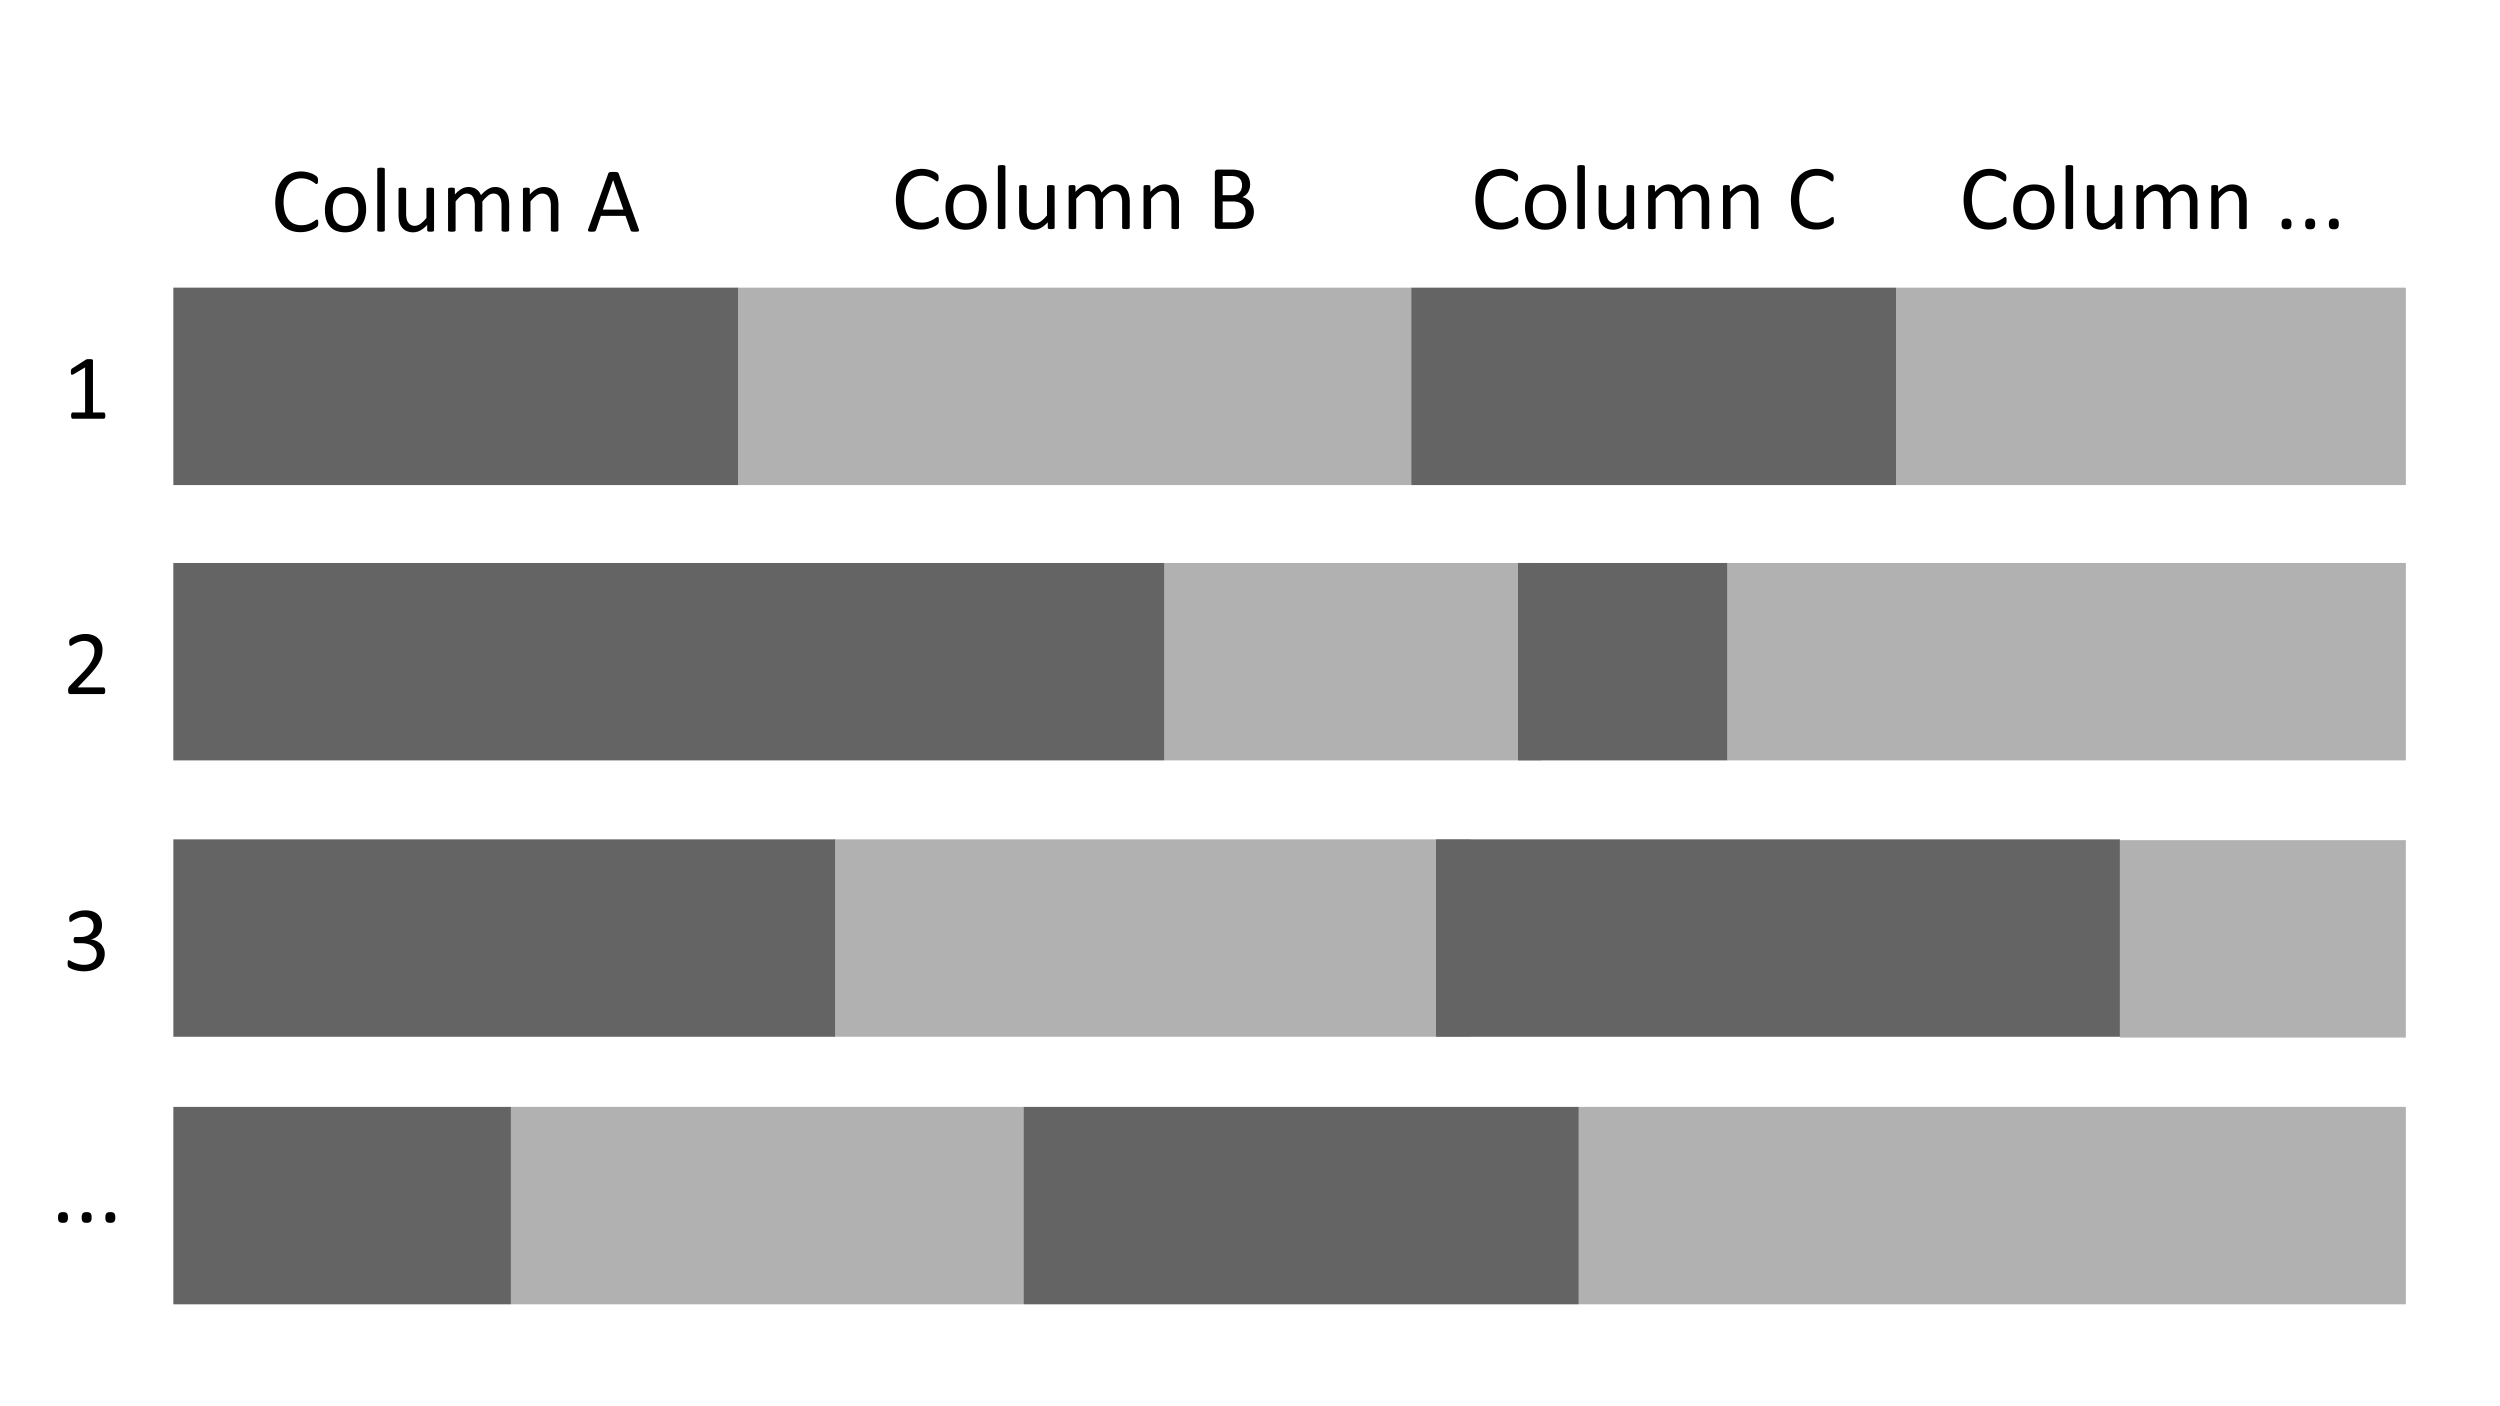 <svg id="Layer_1" data-name="Layer 1" xmlns="http://www.w3.org/2000/svg" viewBox="0 0 320 180"><defs><style>.cls-1{opacity:0.5;}.cls-2{fill:#646464;}</style></defs><g class="cls-1"><rect class="cls-2" x="160.532" y="60.568" width="25.27" height="48.255" transform="translate(257.863 -88.471) rotate(90)"/></g><rect class="cls-2" x="45.697" y="13.308" width="25.27" height="72.292" transform="translate(107.787 -8.879) rotate(90)"/><rect class="cls-2" x="199.036" y="18.423" width="25.27" height="62.063" transform="translate(261.125 -162.217) rotate(90)"/><rect class="cls-2" x="195.071" y="71.297" width="25.27" height="26.798" transform="translate(292.402 -123.01) rotate(90)"/><g class="cls-1"><rect class="cls-2" x="124.924" y="6.374" width="25.27" height="86.161" transform="translate(187.013 -88.105) rotate(90)"/></g><g class="cls-1"><rect class="cls-2" x="262.692" y="16.83" width="25.27" height="65.247" transform="translate(324.781 -225.873) rotate(90)"/></g><g class="cls-1"><rect class="cls-2" x="277.012" y="101.874" width="25.27" height="36.601" transform="translate(409.822 -169.473) rotate(90)"/></g><g class="cls-1"><rect class="cls-2" x="242.382" y="101.383" width="25.27" height="105.869" transform="translate(409.335 -100.699) rotate(90)"/></g><g class="cls-1"><rect class="cls-2" x="251.893" y="41.274" width="25.27" height="86.844" transform="translate(349.224 -179.832) rotate(90)"/></g><rect class="cls-2" x="51.903" y="77.724" width="25.27" height="84.697" transform="translate(184.61 55.534) rotate(90)"/><rect class="cls-2" x="214.943" y="76.303" width="25.27" height="87.538" transform="translate(347.651 -107.507) rotate(90)"/><g class="cls-1"><rect class="cls-2" x="134.875" y="79.316" width="25.27" height="81.511" transform="translate(267.583 -27.439) rotate(90)"/></g><rect class="cls-2" x="31.157" y="132.713" width="25.27" height="43.209" transform="translate(198.11 110.525) rotate(90)"/><rect class="cls-2" x="153.912" y="118.784" width="25.27" height="71.068" transform="translate(320.865 -12.23) rotate(90)"/><g class="cls-1"><rect class="cls-2" x="85.57" y="121.51" width="25.27" height="65.617" transform="translate(252.523 56.112) rotate(90)"/></g><rect class="cls-2" x="72.977" y="21.269" width="25.27" height="126.854" transform="translate(170.309 -0.916) rotate(90)"/><path d="M40.736,28.552q0,.094-.006.164a.669.669,0,0,1-.021.123.403.403,0,0,1-.038.094.507.507,0,0,1-.082.1,1.684,1.684,0,0,1-.246.179,2.943,2.943,0,0,1-.466.234,3.878,3.878,0,0,1-.639.193,3.679,3.679,0,0,1-.788.079,3.458,3.458,0,0,1-1.333-.246,2.691,2.691,0,0,1-1.014-.727,3.314,3.314,0,0,1-.645-1.187,5.954,5.954,0,0,1,.018-3.308A3.652,3.652,0,0,1,36.16,23a2.918,2.918,0,0,1,1.052-.782,3.33,3.33,0,0,1,1.356-.27,3.272,3.272,0,0,1,.639.062,4.083,4.083,0,0,1,.574.155,2.612,2.612,0,0,1,.469.217,1.582,1.582,0,0,1,.284.202.678.678,0,0,1,.103.12.401.401,0,0,1,.038.097.97.97,0,0,1,.023.132,1.603,1.603,0,0,1,.009.182,1.44,1.44,0,0,1-.012.199.541.541,0,0,1-.036.138.209.209,0,0,1-.056.082.122.122,0,0,1-.08.026.435.435,0,0,1-.23-.114,3.775,3.775,0,0,0-.38-.252,3.061,3.061,0,0,0-.565-.252,2.466,2.466,0,0,0-.798-.114,2.079,2.079,0,0,0-.922.202,1.944,1.944,0,0,0-.71.595,2.922,2.922,0,0,0-.457.958,5.252,5.252,0,0,0-.006,2.566,2.639,2.639,0,0,0,.448.926,1.87,1.87,0,0,0,.715.562,2.32,2.32,0,0,0,.96.19,2.54,2.54,0,0,0,.792-.111,3.068,3.068,0,0,0,.577-.249,4.624,4.624,0,0,0,.392-.249.469.469,0,0,1,.241-.111.135.135,0,0,1,.071.018.125.125,0,0,1,.047.067.617.617,0,0,1,.026.138Q40.736,28.417,40.736,28.552Z"/><path d="M46.865,26.782a3.949,3.949,0,0,1-.17,1.187,2.618,2.618,0,0,1-.507.935,2.296,2.296,0,0,1-.844.612,2.932,2.932,0,0,1-1.175.22,3.042,3.042,0,0,1-1.134-.193,2.071,2.071,0,0,1-.806-.562,2.383,2.383,0,0,1-.48-.896,4.158,4.158,0,0,1-.158-1.195,4.015,4.015,0,0,1,.167-1.187,2.582,2.582,0,0,1,.504-.935,2.273,2.273,0,0,1,.841-.609A2.962,2.962,0,0,1,44.281,23.94a3.042,3.042,0,0,1,1.134.193,2.071,2.071,0,0,1,.806.562,2.418,2.418,0,0,1,.483.896A4.066,4.066,0,0,1,46.865,26.782Zm-1.002.065a3.937,3.937,0,0,0-.08-.809,1.992,1.992,0,0,0-.263-.668,1.309,1.309,0,0,0-.497-.454,1.644,1.644,0,0,0-.78-.167,1.67,1.67,0,0,0-.742.152,1.365,1.365,0,0,0-.511.431,1.934,1.934,0,0,0-.298.659,3.35,3.35,0,0,0-.098.832,3.933,3.933,0,0,0,.08.815,1.911,1.911,0,0,0,.266.665,1.342,1.342,0,0,0,.499.451,1.647,1.647,0,0,0,.781.167,1.672,1.672,0,0,0,.739-.152,1.367,1.367,0,0,0,.515-.428,1.863,1.863,0,0,0,.295-.656A3.478,3.478,0,0,0,45.863,26.846Z"/><path d="M49.256,29.477a.131.131,0,0,1-.023.079.183.183,0,0,1-.076.056.539.539,0,0,1-.146.035,2.008,2.008,0,0,1-.24.012,1.946,1.946,0,0,1-.234-.012.585.585,0,0,1-.149-.035.161.161,0,0,1-.076-.056.145.145,0,0,1-.02-.079V21.649a.16.16,0,0,1,.02-.082.152.152,0,0,1,.076-.059.581.581,0,0,1,.149-.035,1.946,1.946,0,0,1,.234-.012,2.008,2.008,0,0,1,.24.012.535.535,0,0,1,.146.035.171.171,0,0,1,.076.059.144.144,0,0,1,.023.082Z"/><path d="M55.56,29.477a.144.144,0,0,1-.02.079.161.161,0,0,1-.073.056.525.525,0,0,1-.138.035,1.56,1.56,0,0,1-.208.012,1.671,1.671,0,0,1-.22-.012.48.48,0,0,1-.135-.035.141.141,0,0,1-.067-.056.163.163,0,0,1-.018-.079V28.78a3.285,3.285,0,0,1-.891.727,1.911,1.911,0,0,1-.891.229,2.014,2.014,0,0,1-.888-.176,1.56,1.56,0,0,1-.583-.478,1.932,1.932,0,0,1-.319-.703,4.232,4.232,0,0,1-.097-.976V24.204a.145.145,0,0,1,.021-.079.178.178,0,0,1,.079-.059.488.488,0,0,1,.152-.035q.094-.009.234-.009t.234.009a.454.454,0,0,1,.149.035.202.202,0,0,1,.079.059.13.13,0,0,1,.024.079v3.07a3.263,3.263,0,0,0,.067.741,1.386,1.386,0,0,0,.205.475.951.951,0,0,0,.349.305,1.062,1.062,0,0,0,.492.108,1.237,1.237,0,0,0,.724-.258,4.111,4.111,0,0,0,.765-.756V24.204a.144.144,0,0,1,.021-.079.177.177,0,0,1,.079-.059.48.48,0,0,1,.149-.035q.091-.009.237-.009.141,0,.234.009a.422.422,0,0,1,.146.035.237.237,0,0,1,.079.059.121.121,0,0,1,.026.079Z"/><path d="M65.17,29.477a.13.13,0,0,1-.024.079.183.183,0,0,1-.076.056.54.54,0,0,1-.146.035,1.946,1.946,0,0,1-.234.012,2.008,2.008,0,0,1-.24-.012.585.585,0,0,1-.149-.035.182.182,0,0,1-.079-.056.13.13,0,0,1-.024-.079v-3.205a2.931,2.931,0,0,0-.059-.609,1.401,1.401,0,0,0-.188-.475.874.874,0,0,0-.328-.305.988.988,0,0,0-.469-.105,1.104,1.104,0,0,0-.671.258,4.634,4.634,0,0,0-.741.756v3.686a.131.131,0,0,1-.023.079.182.182,0,0,1-.079.056.585.585,0,0,1-.149.035,2.324,2.324,0,0,1-.466,0,.591.591,0,0,1-.152-.035.16.16,0,0,1-.076-.056.144.144,0,0,1-.021-.079v-3.205a2.675,2.675,0,0,0-.064-.609,1.492,1.492,0,0,0-.193-.475.881.881,0,0,0-.325-.305.971.971,0,0,0-.466-.105,1.116,1.116,0,0,0-.674.258,4.403,4.403,0,0,0-.738.756v3.686a.131.131,0,0,1-.023.079.184.184,0,0,1-.076.056.54.54,0,0,1-.146.035,2.008,2.008,0,0,1-.24.012,1.946,1.946,0,0,1-.234-.012.585.585,0,0,1-.149-.035.161.161,0,0,1-.076-.056.145.145,0,0,1-.02-.079V24.204a.163.163,0,0,1,.018-.079.156.156,0,0,1,.07-.059.398.398,0,0,1,.135-.035,2.147,2.147,0,0,1,.217-.009q.129,0,.214.009a.346.346,0,0,1,.132.035.186.186,0,0,1,.067.059.145.145,0,0,1,.02.079v.697a3.421,3.421,0,0,1,.864-.73,1.734,1.734,0,0,1,.847-.232,2.1,2.1,0,0,1,.589.076,1.583,1.583,0,0,1,.46.214,1.429,1.429,0,0,1,.34.328,1.897,1.897,0,0,1,.234.425,5.442,5.442,0,0,1,.501-.486,2.997,2.997,0,0,1,.457-.322,1.867,1.867,0,0,1,.428-.179,1.615,1.615,0,0,1,.419-.056,1.849,1.849,0,0,1,.856.179,1.552,1.552,0,0,1,.56.478,1.914,1.914,0,0,1,.305.7,3.829,3.829,0,0,1,.091.847Z"/><path d="M71.474,29.477a.13.13,0,0,1-.024.079.183.183,0,0,1-.076.056.54.54,0,0,1-.146.035,1.947,1.947,0,0,1-.234.012,2.006,2.006,0,0,1-.24-.012.539.539,0,0,1-.146-.035.183.183,0,0,1-.076-.056.131.131,0,0,1-.023-.079V26.389a3.04,3.04,0,0,0-.07-.727,1.505,1.505,0,0,0-.205-.475.89.89,0,0,0-.349-.305,1.106,1.106,0,0,0-.495-.105,1.25,1.25,0,0,0-.727.258,3.94,3.94,0,0,0-.762.756v3.686a.131.131,0,0,1-.023.079.183.183,0,0,1-.076.056.538.538,0,0,1-.146.035,2.008,2.008,0,0,1-.24.012,1.947,1.947,0,0,1-.234-.012.585.585,0,0,1-.149-.035.16.16,0,0,1-.076-.056.144.144,0,0,1-.02-.079V24.204a.163.163,0,0,1,.018-.079.156.156,0,0,1,.07-.059.398.398,0,0,1,.135-.035,2.148,2.148,0,0,1,.217-.009q.129,0,.214.009a.346.346,0,0,1,.132.035.185.185,0,0,1,.067.059.144.144,0,0,1,.02.079v.697a3.241,3.241,0,0,1,.888-.73,1.91,1.91,0,0,1,.893-.232,1.986,1.986,0,0,1,.888.179,1.599,1.599,0,0,1,.583.478,1.903,1.903,0,0,1,.319.7,4.17,4.17,0,0,1,.097.964Z"/><path d="M81.74,29.266a.728.728,0,0,1,.05.208.143.143,0,0,1-.044.12.283.283,0,0,1-.155.053,2.836,2.836,0,0,1-.29.012q-.182,0-.29-.009a.656.656,0,0,1-.164-.029.174.174,0,0,1-.082-.056.45.45,0,0,1-.05-.088l-.65-1.846H76.912l-.621,1.822a.306.306,0,0,1-.047.091.227.227,0,0,1-.085.065.524.524,0,0,1-.158.038,2.443,2.443,0,0,1-.267.012,2.144,2.144,0,0,1-.278-.015.279.279,0,0,1-.152-.056.148.148,0,0,1-.041-.12.722.722,0,0,1,.05-.208l2.543-7.043a.307.307,0,0,1,.062-.105.255.255,0,0,1,.111-.065.844.844,0,0,1,.188-.032q.114-.009.29-.009.188,0,.311.009a.924.924,0,0,1,.199.032.263.263,0,0,1,.117.067.315.315,0,0,1,.064.108ZM78.476,23.05h-.006l-1.307,3.779h2.637Z"/><path d="M120.172,28.219q0,.094-.006.164a.675.675,0,0,1-.02.123.412.412,0,0,1-.038.094.514.514,0,0,1-.082.1,1.683,1.683,0,0,1-.246.179,2.941,2.941,0,0,1-.466.234,3.868,3.868,0,0,1-.639.193,3.674,3.674,0,0,1-.788.079,3.458,3.458,0,0,1-1.333-.246,2.692,2.692,0,0,1-1.014-.727,3.314,3.314,0,0,1-.644-1.187,5.955,5.955,0,0,1,.018-3.308,3.653,3.653,0,0,1,.683-1.251,2.917,2.917,0,0,1,1.052-.782,3.332,3.332,0,0,1,1.357-.27,3.279,3.279,0,0,1,.639.061,4.094,4.094,0,0,1,.574.155,2.611,2.611,0,0,1,.469.217,1.579,1.579,0,0,1,.284.202.677.677,0,0,1,.102.12.4.4,0,0,1,.038.097.94.94,0,0,1,.023.132,1.603,1.603,0,0,1,.009.182,1.441,1.441,0,0,1-.012.199.541.541,0,0,1-.036.138.209.209,0,0,1-.056.082.122.122,0,0,1-.08.026.435.435,0,0,1-.23-.114,3.771,3.771,0,0,0-.38-.252,3.06,3.06,0,0,0-.566-.252,2.466,2.466,0,0,0-.798-.114,2.08,2.08,0,0,0-.922.202,1.944,1.944,0,0,0-.71.595,2.922,2.922,0,0,0-.457.958,5.253,5.253,0,0,0-.006,2.566,2.64,2.64,0,0,0,.448.926,1.871,1.871,0,0,0,.715.562,2.322,2.322,0,0,0,.96.19,2.54,2.54,0,0,0,.792-.111,3.07,3.07,0,0,0,.577-.249,4.565,4.565,0,0,0,.392-.249.47.47,0,0,1,.241-.111.135.135,0,0,1,.071.018.125.125,0,0,1,.047.067.612.612,0,0,1,.026.138Q120.172,28.084,120.172,28.219Z"/><path d="M126.3,26.45a3.949,3.949,0,0,1-.17,1.187,2.618,2.618,0,0,1-.507.935,2.297,2.297,0,0,1-.844.612,2.932,2.932,0,0,1-1.175.22,3.042,3.042,0,0,1-1.134-.193,2.071,2.071,0,0,1-.806-.562,2.384,2.384,0,0,1-.48-.896,4.158,4.158,0,0,1-.158-1.195,4.016,4.016,0,0,1,.167-1.187,2.582,2.582,0,0,1,.504-.934,2.273,2.273,0,0,1,.841-.609,2.962,2.962,0,0,1,1.178-.217,3.042,3.042,0,0,1,1.134.193,2.071,2.071,0,0,1,.806.562,2.415,2.415,0,0,1,.483.896A4.067,4.067,0,0,1,126.3,26.45Zm-1.002.065a3.937,3.937,0,0,0-.08-.809,1.988,1.988,0,0,0-.263-.668,1.308,1.308,0,0,0-.497-.454,1.643,1.643,0,0,0-.78-.167,1.671,1.671,0,0,0-.742.152,1.365,1.365,0,0,0-.511.431,1.936,1.936,0,0,0-.298.659,3.354,3.354,0,0,0-.098.832,3.933,3.933,0,0,0,.08.815,1.911,1.911,0,0,0,.266.665,1.342,1.342,0,0,0,.5.451,1.647,1.647,0,0,0,.781.167,1.672,1.672,0,0,0,.739-.152,1.367,1.367,0,0,0,.515-.428,1.864,1.864,0,0,0,.295-.656A3.482,3.482,0,0,0,125.299,26.514Z"/><path d="M128.691,29.145a.13.13,0,0,1-.024.079.183.183,0,0,1-.076.056.537.537,0,0,1-.146.035,2.005,2.005,0,0,1-.24.012,1.943,1.943,0,0,1-.234-.012.583.583,0,0,1-.15-.035.16.16,0,0,1-.076-.056.144.144,0,0,1-.02-.079V21.317a.159.159,0,0,1,.02-.082.151.151,0,0,1,.076-.059.578.578,0,0,1,.15-.035,1.946,1.946,0,0,1,.234-.012,2.008,2.008,0,0,1,.24.012.533.533,0,0,1,.146.035.172.172,0,0,1,.076.059.144.144,0,0,1,.024.082Z"/><path d="M134.996,29.145a.144.144,0,0,1-.021.079.16.16,0,0,1-.073.056.521.521,0,0,1-.138.035,1.557,1.557,0,0,1-.208.012,1.667,1.667,0,0,1-.22-.012.477.477,0,0,1-.135-.035.141.141,0,0,1-.067-.056.163.163,0,0,1-.018-.079v-.697a3.281,3.281,0,0,1-.891.727,1.911,1.911,0,0,1-.891.229,2.014,2.014,0,0,1-.888-.176,1.559,1.559,0,0,1-.583-.477,1.931,1.931,0,0,1-.319-.703,4.226,4.226,0,0,1-.097-.976V23.871a.144.144,0,0,1,.02-.079.177.177,0,0,1,.079-.059.486.486,0,0,1,.152-.035q.094-.009.234-.009t.234.009a.454.454,0,0,1,.149.035.203.203,0,0,1,.079.059.131.131,0,0,1,.023.079v3.07a3.269,3.269,0,0,0,.067.741,1.385,1.385,0,0,0,.205.475.952.952,0,0,0,.349.305,1.063,1.063,0,0,0,.492.108,1.237,1.237,0,0,0,.724-.258,4.108,4.108,0,0,0,.765-.756V23.871a.144.144,0,0,1,.02-.079.177.177,0,0,1,.079-.059.481.481,0,0,1,.149-.035q.091-.009.237-.009.141,0,.234.009a.424.424,0,0,1,.146.035.239.239,0,0,1,.079.059.121.121,0,0,1,.026.079Z"/><path d="M144.605,29.145a.131.131,0,0,1-.023.079.183.183,0,0,1-.076.056.536.536,0,0,1-.146.035,1.943,1.943,0,0,1-.234.012,2.005,2.005,0,0,1-.24-.012.581.581,0,0,1-.149-.035.182.182,0,0,1-.079-.056.131.131,0,0,1-.023-.079V25.94a2.938,2.938,0,0,0-.059-.609,1.405,1.405,0,0,0-.188-.475.874.874,0,0,0-.328-.305.989.989,0,0,0-.469-.105,1.103,1.103,0,0,0-.671.258,4.63,4.63,0,0,0-.741.756v3.686a.131.131,0,0,1-.023.079.183.183,0,0,1-.079.056.583.583,0,0,1-.149.035,2.304,2.304,0,0,1-.466,0,.587.587,0,0,1-.152-.035.161.161,0,0,1-.076-.056.144.144,0,0,1-.02-.079V25.94a2.674,2.674,0,0,0-.065-.609,1.492,1.492,0,0,0-.193-.475.881.881,0,0,0-.325-.305.971.971,0,0,0-.466-.105,1.115,1.115,0,0,0-.674.258,4.403,4.403,0,0,0-.738.756v3.686a.131.131,0,0,1-.024.079.183.183,0,0,1-.076.056.535.535,0,0,1-.146.035,2.005,2.005,0,0,1-.24.012,1.943,1.943,0,0,1-.234-.012.583.583,0,0,1-.149-.035.16.16,0,0,1-.076-.056.144.144,0,0,1-.021-.079V23.871a.163.163,0,0,1,.018-.079.157.157,0,0,1,.07-.059.397.397,0,0,1,.135-.035,2.144,2.144,0,0,1,.217-.009q.129,0,.214.009a.346.346,0,0,1,.132.035.185.185,0,0,1,.067.059.144.144,0,0,1,.02.079v.697a3.423,3.423,0,0,1,.864-.729,1.734,1.734,0,0,1,.847-.232,2.099,2.099,0,0,1,.589.076,1.584,1.584,0,0,1,.46.214,1.427,1.427,0,0,1,.34.328,1.893,1.893,0,0,1,.234.425,5.458,5.458,0,0,1,.501-.486,2.995,2.995,0,0,1,.457-.322,1.866,1.866,0,0,1,.428-.179,1.615,1.615,0,0,1,.419-.056,1.849,1.849,0,0,1,.855.179,1.551,1.551,0,0,1,.56.478,1.913,1.913,0,0,1,.305.7,3.823,3.823,0,0,1,.091.847Z"/><path d="M150.91,29.145a.131.131,0,0,1-.023.079.183.183,0,0,1-.076.056.537.537,0,0,1-.146.035,1.944,1.944,0,0,1-.234.012,2.005,2.005,0,0,1-.24-.012.537.537,0,0,1-.146-.035.183.183,0,0,1-.076-.056.13.13,0,0,1-.024-.079V26.057a3.034,3.034,0,0,0-.07-.727,1.503,1.503,0,0,0-.205-.475.888.888,0,0,0-.349-.305,1.106,1.106,0,0,0-.495-.105,1.25,1.25,0,0,0-.727.258,3.934,3.934,0,0,0-.762.756v3.686a.131.131,0,0,1-.023.079.185.185,0,0,1-.076.056.537.537,0,0,1-.146.035,2.005,2.005,0,0,1-.24.012,1.944,1.944,0,0,1-.234-.012.581.581,0,0,1-.149-.035.161.161,0,0,1-.076-.056.144.144,0,0,1-.02-.079V23.871a.163.163,0,0,1,.018-.079.156.156,0,0,1,.07-.059.398.398,0,0,1,.135-.035,2.141,2.141,0,0,1,.217-.009q.129,0,.214.009a.346.346,0,0,1,.132.035.184.184,0,0,1,.067.059.144.144,0,0,1,.02.079v.697a3.241,3.241,0,0,1,.888-.729,1.91,1.91,0,0,1,.894-.232,1.986,1.986,0,0,1,.888.179,1.598,1.598,0,0,1,.583.478,1.902,1.902,0,0,1,.319.7,4.164,4.164,0,0,1,.097.964Z"/><path d="M160.496,27.117a2.277,2.277,0,0,1-.091.659,1.948,1.948,0,0,1-.255.542,1.882,1.882,0,0,1-.396.422,2.284,2.284,0,0,1-.521.305,2.981,2.981,0,0,1-.621.185,4.187,4.187,0,0,1-.759.061h-1.98a.416.416,0,0,1-.255-.091.377.377,0,0,1-.12-.319V22.119a.377.377,0,0,1,.12-.319.415.415,0,0,1,.255-.091h1.723a3.991,3.991,0,0,1,1.113.129,1.969,1.969,0,0,1,.724.375,1.551,1.551,0,0,1,.436.604,2.115,2.115,0,0,1,.146.809,2.026,2.026,0,0,1-.065.516,1.702,1.702,0,0,1-.19.454,1.549,1.549,0,0,1-.316.372,1.674,1.674,0,0,1-.436.27,1.835,1.835,0,0,1,.58.214,1.759,1.759,0,0,1,.472.396,1.842,1.842,0,0,1,.319.562A2.062,2.062,0,0,1,160.496,27.117Zm-1.518-3.393a1.532,1.532,0,0,0-.076-.498.926.926,0,0,0-.239-.378,1.075,1.075,0,0,0-.427-.237,2.405,2.405,0,0,0-.696-.082H156.5v2.455h1.145a1.625,1.625,0,0,0,.631-.103,1.131,1.131,0,0,0,.398-.275,1.066,1.066,0,0,0,.23-.404A1.571,1.571,0,0,0,158.978,23.725Zm.457,3.451a1.532,1.532,0,0,0-.108-.598,1.132,1.132,0,0,0-.315-.434,1.399,1.399,0,0,0-.52-.267,2.874,2.874,0,0,0-.787-.091H156.5v2.672h1.462a1.991,1.991,0,0,0,.603-.082,1.355,1.355,0,0,0,.453-.243,1.119,1.119,0,0,0,.307-.401A1.311,1.311,0,0,0,159.435,27.176Z"/><path d="M194.348,28.219q0,.094-.006.164a.667.667,0,0,1-.021.123.408.408,0,0,1-.038.094.518.518,0,0,1-.082.1,1.685,1.685,0,0,1-.246.179,2.939,2.939,0,0,1-.466.234,3.866,3.866,0,0,1-.639.193,3.672,3.672,0,0,1-.788.079,3.458,3.458,0,0,1-1.333-.246,2.693,2.693,0,0,1-1.014-.727,3.314,3.314,0,0,1-.645-1.187,5.956,5.956,0,0,1,.018-3.308,3.653,3.653,0,0,1,.683-1.251,2.918,2.918,0,0,1,1.052-.782,3.332,3.332,0,0,1,1.356-.27,3.28,3.28,0,0,1,.639.061,4.096,4.096,0,0,1,.574.155,2.609,2.609,0,0,1,.469.217,1.582,1.582,0,0,1,.284.202.677.677,0,0,1,.102.12.4.4,0,0,1,.038.097.954.954,0,0,1,.023.132,1.603,1.603,0,0,1,.009.182,1.441,1.441,0,0,1-.012.199.537.537,0,0,1-.036.138.207.207,0,0,1-.056.082.122.122,0,0,1-.08.026.435.435,0,0,1-.23-.114,3.762,3.762,0,0,0-.38-.252,3.058,3.058,0,0,0-.565-.252,2.466,2.466,0,0,0-.798-.114,2.079,2.079,0,0,0-.922.202,1.944,1.944,0,0,0-.71.595,2.92,2.92,0,0,0-.457.958,5.253,5.253,0,0,0-.006,2.566,2.639,2.639,0,0,0,.448.926,1.871,1.871,0,0,0,.715.562,2.322,2.322,0,0,0,.96.19,2.54,2.54,0,0,0,.792-.111,3.068,3.068,0,0,0,.577-.249,4.581,4.581,0,0,0,.392-.249.469.469,0,0,1,.241-.111.135.135,0,0,1,.071.018.125.125,0,0,1,.047.067.606.606,0,0,1,.026.138Q194.348,28.084,194.348,28.219Z"/><path d="M200.477,26.45a3.949,3.949,0,0,1-.17,1.187,2.618,2.618,0,0,1-.507.935,2.298,2.298,0,0,1-.844.612,2.932,2.932,0,0,1-1.175.22,3.042,3.042,0,0,1-1.134-.193,2.071,2.071,0,0,1-.806-.562,2.384,2.384,0,0,1-.48-.896,4.158,4.158,0,0,1-.158-1.195,4.013,4.013,0,0,1,.167-1.187,2.582,2.582,0,0,1,.504-.934,2.273,2.273,0,0,1,.841-.609,2.962,2.962,0,0,1,1.178-.217,3.042,3.042,0,0,1,1.134.193,2.071,2.071,0,0,1,.806.562,2.417,2.417,0,0,1,.483.896A4.067,4.067,0,0,1,200.477,26.45Zm-1.002.065a3.937,3.937,0,0,0-.08-.809,1.988,1.988,0,0,0-.263-.668,1.309,1.309,0,0,0-.497-.454,1.644,1.644,0,0,0-.78-.167,1.671,1.671,0,0,0-.742.152,1.366,1.366,0,0,0-.511.431,1.934,1.934,0,0,0-.298.659,3.35,3.35,0,0,0-.098.832,3.933,3.933,0,0,0,.08.815,1.911,1.911,0,0,0,.266.665,1.342,1.342,0,0,0,.5.451,1.647,1.647,0,0,0,.781.167,1.672,1.672,0,0,0,.739-.152,1.367,1.367,0,0,0,.515-.428,1.863,1.863,0,0,0,.295-.656A3.477,3.477,0,0,0,199.475,26.514Z"/><path d="M202.867,29.145a.131.131,0,0,1-.023.079.183.183,0,0,1-.076.056.536.536,0,0,1-.146.035,2.003,2.003,0,0,1-.24.012,1.945,1.945,0,0,1-.234-.012.581.581,0,0,1-.149-.035.161.161,0,0,1-.076-.056.145.145,0,0,1-.02-.079V21.317a.16.16,0,0,1,.02-.082.152.152,0,0,1,.076-.059.576.576,0,0,1,.149-.035,1.947,1.947,0,0,1,.234-.012,2.006,2.006,0,0,1,.24.012.532.532,0,0,1,.146.035.171.171,0,0,1,.076.059.144.144,0,0,1,.023.082Z"/><path d="M209.172,29.145a.144.144,0,0,1-.02.079.161.161,0,0,1-.073.056.521.521,0,0,1-.138.035,1.558,1.558,0,0,1-.208.012,1.669,1.669,0,0,1-.22-.012.477.477,0,0,1-.135-.035.141.141,0,0,1-.067-.056.163.163,0,0,1-.018-.079v-.697a3.282,3.282,0,0,1-.891.727,1.911,1.911,0,0,1-.891.229,2.014,2.014,0,0,1-.888-.176,1.558,1.558,0,0,1-.583-.477,1.931,1.931,0,0,1-.319-.703,4.232,4.232,0,0,1-.097-.976V23.871a.144.144,0,0,1,.021-.079.177.177,0,0,1,.079-.059.486.486,0,0,1,.152-.035q.094-.009.234-.009t.234.009a.454.454,0,0,1,.149.035.204.204,0,0,1,.079.059.131.131,0,0,1,.023.079v3.07a3.269,3.269,0,0,0,.067.741,1.385,1.385,0,0,0,.205.475.952.952,0,0,0,.349.305,1.062,1.062,0,0,0,.492.108,1.237,1.237,0,0,0,.724-.258,4.111,4.111,0,0,0,.765-.756V23.871a.144.144,0,0,1,.02-.079.177.177,0,0,1,.079-.059.48.48,0,0,1,.149-.035q.091-.009.237-.009.141,0,.234.009a.424.424,0,0,1,.146.035.239.239,0,0,1,.079.059.121.121,0,0,1,.026.079Z"/><path d="M218.781,29.145a.131.131,0,0,1-.023.079.185.185,0,0,1-.076.056.537.537,0,0,1-.146.035,1.944,1.944,0,0,1-.234.012,2.005,2.005,0,0,1-.24-.012.581.581,0,0,1-.149-.035.182.182,0,0,1-.079-.056.131.131,0,0,1-.024-.079V25.94a2.931,2.931,0,0,0-.059-.609,1.401,1.401,0,0,0-.188-.475.874.874,0,0,0-.328-.305.988.988,0,0,0-.469-.105,1.103,1.103,0,0,0-.671.258,4.63,4.63,0,0,0-.741.756v3.686a.13.13,0,0,1-.024.079.182.182,0,0,1-.079.056.581.581,0,0,1-.149.035,2.304,2.304,0,0,1-.466,0,.588.588,0,0,1-.152-.035.16.16,0,0,1-.076-.056.144.144,0,0,1-.02-.079V25.94a2.674,2.674,0,0,0-.065-.609,1.494,1.494,0,0,0-.193-.475.881.881,0,0,0-.325-.305.971.971,0,0,0-.466-.105,1.115,1.115,0,0,0-.674.258,4.403,4.403,0,0,0-.738.756v3.686a.131.131,0,0,1-.023.079.183.183,0,0,1-.076.056.536.536,0,0,1-.146.035,2.003,2.003,0,0,1-.24.012,1.945,1.945,0,0,1-.234-.012.581.581,0,0,1-.149-.035.161.161,0,0,1-.076-.056.145.145,0,0,1-.02-.079V23.871a.163.163,0,0,1,.018-.079.156.156,0,0,1,.07-.059.398.398,0,0,1,.135-.035,2.142,2.142,0,0,1,.217-.009q.129,0,.214.009a.346.346,0,0,1,.132.035.186.186,0,0,1,.067.059.145.145,0,0,1,.02.079v.697a3.422,3.422,0,0,1,.864-.729,1.735,1.735,0,0,1,.847-.232,2.099,2.099,0,0,1,.589.076,1.583,1.583,0,0,1,.46.214,1.428,1.428,0,0,1,.34.328,1.897,1.897,0,0,1,.234.425,5.445,5.445,0,0,1,.501-.486,2.996,2.996,0,0,1,.457-.322,1.864,1.864,0,0,1,.428-.179,1.615,1.615,0,0,1,.419-.056,1.849,1.849,0,0,1,.855.179,1.551,1.551,0,0,1,.56.478,1.914,1.914,0,0,1,.305.7,3.829,3.829,0,0,1,.091.847Z"/><path d="M225.086,29.145a.13.13,0,0,1-.024.079.183.183,0,0,1-.076.056.537.537,0,0,1-.146.035,1.944,1.944,0,0,1-.234.012,2.005,2.005,0,0,1-.24-.012.537.537,0,0,1-.146-.035.184.184,0,0,1-.076-.056.131.131,0,0,1-.023-.079V26.057a3.034,3.034,0,0,0-.07-.727,1.505,1.505,0,0,0-.205-.475.889.889,0,0,0-.349-.305A1.107,1.107,0,0,0,223,24.446a1.25,1.25,0,0,0-.727.258,3.934,3.934,0,0,0-.762.756v3.686a.13.13,0,0,1-.024.079.183.183,0,0,1-.076.056.537.537,0,0,1-.146.035,2.005,2.005,0,0,1-.24.012,1.943,1.943,0,0,1-.234-.012.583.583,0,0,1-.15-.035.16.16,0,0,1-.076-.056.144.144,0,0,1-.02-.079V23.871a.163.163,0,0,1,.018-.079.157.157,0,0,1,.07-.059.397.397,0,0,1,.135-.035,2.144,2.144,0,0,1,.217-.009q.129,0,.214.009a.346.346,0,0,1,.132.035.185.185,0,0,1,.067.059.144.144,0,0,1,.021.079v.697a3.241,3.241,0,0,1,.888-.729,1.91,1.91,0,0,1,.894-.232,1.987,1.987,0,0,1,.888.179,1.599,1.599,0,0,1,.583.478,1.902,1.902,0,0,1,.319.7,4.164,4.164,0,0,1,.097.964Z"/><path d="M234.737,28.219q0,.094-.006.164a.667.667,0,0,1-.021.123.412.412,0,0,1-.038.094.513.513,0,0,1-.082.1,1.691,1.691,0,0,1-.246.179,2.943,2.943,0,0,1-.466.234,3.872,3.872,0,0,1-.639.193,3.672,3.672,0,0,1-.788.079,3.458,3.458,0,0,1-1.333-.246,2.692,2.692,0,0,1-1.014-.727,3.314,3.314,0,0,1-.644-1.187,5.954,5.954,0,0,1,.018-3.308,3.652,3.652,0,0,1,.683-1.251,2.918,2.918,0,0,1,1.052-.782,3.332,3.332,0,0,1,1.356-.27,3.28,3.28,0,0,1,.639.061,4.096,4.096,0,0,1,.574.155,2.608,2.608,0,0,1,.469.217,1.575,1.575,0,0,1,.284.202.679.679,0,0,1,.103.12.4.4,0,0,1,.038.097.97.97,0,0,1,.023.132,1.627,1.627,0,0,1,.009.182,1.441,1.441,0,0,1-.012.199.545.545,0,0,1-.036.138.208.208,0,0,1-.056.082.122.122,0,0,1-.08.026.434.434,0,0,1-.23-.114,3.774,3.774,0,0,0-.38-.252,3.061,3.061,0,0,0-.565-.252,2.466,2.466,0,0,0-.798-.114,2.079,2.079,0,0,0-.922.202,1.944,1.944,0,0,0-.71.595,2.92,2.92,0,0,0-.457.958,5.252,5.252,0,0,0-.006,2.566,2.64,2.64,0,0,0,.448.926,1.871,1.871,0,0,0,.715.562,2.322,2.322,0,0,0,.96.19,2.54,2.54,0,0,0,.792-.111,3.068,3.068,0,0,0,.577-.249,4.577,4.577,0,0,0,.392-.249.47.47,0,0,1,.241-.111.135.135,0,0,1,.071.018.125.125,0,0,1,.047.067.617.617,0,0,1,.026.138Q234.737,28.084,234.737,28.219Z"/><path d="M256.841,28.219q0,.094-.006.164a.667.667,0,0,1-.02.123.408.408,0,0,1-.038.094.513.513,0,0,1-.082.1,1.691,1.691,0,0,1-.246.179,2.943,2.943,0,0,1-.466.234,3.872,3.872,0,0,1-.639.193,3.672,3.672,0,0,1-.788.079,3.458,3.458,0,0,1-1.333-.246,2.692,2.692,0,0,1-1.014-.727,3.314,3.314,0,0,1-.644-1.187,5.954,5.954,0,0,1,.018-3.308,3.652,3.652,0,0,1,.683-1.251,2.918,2.918,0,0,1,1.052-.782,3.332,3.332,0,0,1,1.356-.27,3.28,3.28,0,0,1,.639.061,4.096,4.096,0,0,1,.574.155,2.612,2.612,0,0,1,.469.217,1.577,1.577,0,0,1,.284.202.679.679,0,0,1,.103.12.4.4,0,0,1,.038.097.97.97,0,0,1,.023.132,1.603,1.603,0,0,1,.009.182,1.441,1.441,0,0,1-.012.199.52.52,0,0,1-.036.138.207.207,0,0,1-.056.082.121.121,0,0,1-.079.026.433.433,0,0,1-.23-.114,3.788,3.788,0,0,0-.381-.252,3.031,3.031,0,0,0-.565-.252,2.464,2.464,0,0,0-.798-.114,2.075,2.075,0,0,0-.922.202,1.941,1.941,0,0,0-.71.595,2.912,2.912,0,0,0-.456.958,5.252,5.252,0,0,0-.006,2.566,2.64,2.64,0,0,0,.447.926,1.87,1.87,0,0,0,.716.562,2.318,2.318,0,0,0,.96.19,2.538,2.538,0,0,0,.792-.111,3.04,3.04,0,0,0,.577-.249,4.595,4.595,0,0,0,.393-.249.468.468,0,0,1,.241-.111.135.135,0,0,1,.07.018.128.128,0,0,1,.048.067.617.617,0,0,1,.026.138Q256.841,28.084,256.841,28.219Z"/><path d="M262.97,26.45a3.952,3.952,0,0,1-.17,1.187,2.618,2.618,0,0,1-.507.935,2.296,2.296,0,0,1-.844.612,2.932,2.932,0,0,1-1.175.22,3.042,3.042,0,0,1-1.134-.193,2.071,2.071,0,0,1-.806-.562,2.384,2.384,0,0,1-.48-.896,4.158,4.158,0,0,1-.158-1.195,4.016,4.016,0,0,1,.167-1.187,2.584,2.584,0,0,1,.504-.934,2.273,2.273,0,0,1,.841-.609,2.962,2.962,0,0,1,1.178-.217,3.042,3.042,0,0,1,1.134.193,2.071,2.071,0,0,1,.806.562,2.418,2.418,0,0,1,.483.896A4.067,4.067,0,0,1,262.97,26.45Zm-1.002.065a3.972,3.972,0,0,0-.08-.809,2.003,2.003,0,0,0-.263-.668,1.312,1.312,0,0,0-.497-.454,1.645,1.645,0,0,0-.78-.167,1.67,1.67,0,0,0-.742.152,1.368,1.368,0,0,0-.512.431,1.924,1.924,0,0,0-.298.659,3.326,3.326,0,0,0-.098.832,3.933,3.933,0,0,0,.08.815,1.911,1.911,0,0,0,.266.665,1.341,1.341,0,0,0,.499.451,1.65,1.65,0,0,0,.781.167,1.672,1.672,0,0,0,.738-.152,1.364,1.364,0,0,0,.515-.428,1.872,1.872,0,0,0,.296-.656A3.503,3.503,0,0,0,261.967,26.514Z"/><path d="M265.36,29.145a.131.131,0,0,1-.023.079.184.184,0,0,1-.076.056.537.537,0,0,1-.146.035,2.005,2.005,0,0,1-.24.012,1.944,1.944,0,0,1-.234-.012.581.581,0,0,1-.149-.035.161.161,0,0,1-.076-.056.144.144,0,0,1-.02-.079V21.317a.159.159,0,0,1,.02-.082.152.152,0,0,1,.076-.059.576.576,0,0,1,.149-.035,1.946,1.946,0,0,1,.234-.012,2.008,2.008,0,0,1,.24.012.533.533,0,0,1,.146.035.172.172,0,0,1,.076.059.144.144,0,0,1,.023.082Z"/><path d="M271.665,29.145a.144.144,0,0,1-.021.079.161.161,0,0,1-.073.056.52.52,0,0,1-.138.035,1.559,1.559,0,0,1-.208.012,1.668,1.668,0,0,1-.22-.012.477.477,0,0,1-.135-.035.141.141,0,0,1-.067-.056.163.163,0,0,1-.018-.079v-.697a3.284,3.284,0,0,1-.891.727,1.911,1.911,0,0,1-.891.229,2.014,2.014,0,0,1-.888-.176,1.56,1.56,0,0,1-.583-.477,1.932,1.932,0,0,1-.319-.703,4.226,4.226,0,0,1-.097-.976V23.871a.145.145,0,0,1,.02-.079.178.178,0,0,1,.079-.059.488.488,0,0,1,.152-.035q.094-.009.234-.009t.234.009a.454.454,0,0,1,.149.035.203.203,0,0,1,.079.059.13.13,0,0,1,.024.079v3.07a3.263,3.263,0,0,0,.067.741,1.385,1.385,0,0,0,.205.475.951.951,0,0,0,.349.305,1.062,1.062,0,0,0,.492.108,1.237,1.237,0,0,0,.724-.258,4.111,4.111,0,0,0,.765-.756V23.871a.145.145,0,0,1,.021-.079.177.177,0,0,1,.079-.059.48.48,0,0,1,.149-.035q.091-.009.237-.009.141,0,.234.009a.423.423,0,0,1,.146.035.237.237,0,0,1,.079.059.121.121,0,0,1,.026.079Z"/><path d="M281.274,29.145a.13.13,0,0,1-.024.079.183.183,0,0,1-.076.056.537.537,0,0,1-.146.035,1.944,1.944,0,0,1-.234.012,2.003,2.003,0,0,1-.24-.012.581.581,0,0,1-.149-.035.182.182,0,0,1-.079-.056.13.13,0,0,1-.024-.079V25.94a2.931,2.931,0,0,0-.059-.609,1.401,1.401,0,0,0-.188-.475.874.874,0,0,0-.328-.305.988.988,0,0,0-.469-.105,1.104,1.104,0,0,0-.671.258,4.633,4.633,0,0,0-.741.756v3.686a.131.131,0,0,1-.023.079.182.182,0,0,1-.079.056.581.581,0,0,1-.149.035,2.304,2.304,0,0,1-.466,0,.587.587,0,0,1-.152-.035.161.161,0,0,1-.076-.056.145.145,0,0,1-.021-.079V25.94a2.674,2.674,0,0,0-.064-.609,1.492,1.492,0,0,0-.193-.475.88.88,0,0,0-.325-.305.971.971,0,0,0-.466-.105,1.115,1.115,0,0,0-.674.258,4.4,4.4,0,0,0-.738.756v3.686a.131.131,0,0,1-.023.079.184.184,0,0,1-.076.056.537.537,0,0,1-.146.035,2.005,2.005,0,0,1-.24.012,1.944,1.944,0,0,1-.234-.012.581.581,0,0,1-.149-.035.161.161,0,0,1-.076-.056.144.144,0,0,1-.02-.079V23.871a.163.163,0,0,1,.018-.079.156.156,0,0,1,.07-.059.398.398,0,0,1,.135-.035,2.142,2.142,0,0,1,.217-.009q.129,0,.214.009a.346.346,0,0,1,.132.035.184.184,0,0,1,.067.059.144.144,0,0,1,.021.079v.697a3.421,3.421,0,0,1,.864-.729,1.734,1.734,0,0,1,.847-.232,2.1,2.1,0,0,1,.589.076,1.583,1.583,0,0,1,.46.214,1.43,1.43,0,0,1,.34.328,1.897,1.897,0,0,1,.234.425,5.458,5.458,0,0,1,.501-.486,3,3,0,0,1,.457-.322,1.865,1.865,0,0,1,.428-.179,1.615,1.615,0,0,1,.419-.056,1.849,1.849,0,0,1,.856.179,1.551,1.551,0,0,1,.56.478,1.916,1.916,0,0,1,.305.7,3.829,3.829,0,0,1,.091.847Z"/><path d="M287.579,29.145a.131.131,0,0,1-.024.079.183.183,0,0,1-.076.056.537.537,0,0,1-.146.035,1.945,1.945,0,0,1-.234.012,2.003,2.003,0,0,1-.24-.012.536.536,0,0,1-.146-.035.183.183,0,0,1-.076-.056.131.131,0,0,1-.023-.079V26.057a3.039,3.039,0,0,0-.07-.727,1.505,1.505,0,0,0-.205-.475.889.889,0,0,0-.349-.305,1.106,1.106,0,0,0-.495-.105,1.249,1.249,0,0,0-.727.258,3.937,3.937,0,0,0-.762.756v3.686a.131.131,0,0,1-.023.079.183.183,0,0,1-.076.056.536.536,0,0,1-.146.035,2.003,2.003,0,0,1-.24.012,1.945,1.945,0,0,1-.234-.012.581.581,0,0,1-.149-.035.16.16,0,0,1-.076-.056.144.144,0,0,1-.021-.079V23.871a.163.163,0,0,1,.018-.079.156.156,0,0,1,.07-.059.398.398,0,0,1,.135-.035,2.144,2.144,0,0,1,.217-.009q.129,0,.214.009a.346.346,0,0,1,.132.035.185.185,0,0,1,.067.059.144.144,0,0,1,.021.079v.697a3.241,3.241,0,0,1,.888-.729,1.91,1.91,0,0,1,.893-.232,1.986,1.986,0,0,1,.888.179,1.597,1.597,0,0,1,.583.478,1.902,1.902,0,0,1,.319.7,4.17,4.17,0,0,1,.097.964Z"/><path d="M293.303,28.653a.803.803,0,0,1-.138.554.705.705,0,0,1-.501.138.683.683,0,0,1-.486-.135.78.78,0,0,1-.135-.539.803.803,0,0,1,.138-.554.705.705,0,0,1,.501-.138.683.683,0,0,1,.486.135A.78.78,0,0,1,293.303,28.653Z"/><path d="M296.333,28.653a.803.803,0,0,1-.138.554.705.705,0,0,1-.501.138.683.683,0,0,1-.486-.135.78.78,0,0,1-.135-.539.803.803,0,0,1,.138-.554.705.705,0,0,1,.501-.138.683.683,0,0,1,.486.135A.78.78,0,0,1,296.333,28.653Z"/><path d="M299.362,28.653a.803.803,0,0,1-.138.554.705.705,0,0,1-.501.138.683.683,0,0,1-.486-.135.78.78,0,0,1-.135-.539.803.803,0,0,1,.138-.554.705.705,0,0,1,.501-.138.683.683,0,0,1,.486.135A.78.78,0,0,1,299.362,28.653Z"/><path d="M13.483,53.202a.849.849,0,0,1-.018.188.406.406,0,0,1-.047.123.185.185,0,0,1-.067.067.165.165,0,0,1-.079.021H9.311a.149.149,0,0,1-.076-.021.222.222,0,0,1-.067-.067.359.359,0,0,1-.05-.123A.849.849,0,0,1,9.1,53.202a.818.818,0,0,1,.018-.182.521.521,0,0,1,.044-.126.208.208,0,0,1,.064-.076.146.146,0,0,1,.085-.026h1.582V47.027L9.428,47.9a.656.656,0,0,1-.179.07.12.12,0,0,1-.108-.026.216.216,0,0,1-.056-.126,1.39,1.39,0,0,1-.015-.223,1.41,1.41,0,0,1,.009-.17.527.527,0,0,1,.026-.117.249.249,0,0,1,.05-.082.46.46,0,0,1,.085-.07l1.746-1.119a.204.204,0,0,1,.059-.029.906.906,0,0,1,.088-.023.715.715,0,0,1,.123-.015q.07-.003.176-.003a1.947,1.947,0,0,1,.234.012.64.64,0,0,1,.146.032.129.129,0,0,1,.07.053.138.138,0,0,1,.018.067v6.662h1.371a.16.16,0,0,1,.088.026.198.198,0,0,1,.067.076.454.454,0,0,1,.041.126A.972.972,0,0,1,13.483,53.202Z"/><path d="M13.466,88.41a1.071,1.071,0,0,1-.015.188.547.547,0,0,1-.041.138.177.177,0,0,1-.167.108H9.053a.454.454,0,0,1-.144-.021.251.251,0,0,1-.105-.067A.29.29,0,0,1,8.74,88.62a.971.971,0,0,1-.021-.217,1.789,1.789,0,0,1,.01-.205.487.487,0,0,1,.039-.155.839.839,0,0,1,.075-.135,1.084,1.084,0,0,1,.118-.144l1.515-1.559a9.624,9.624,0,0,0,.843-.967,5.206,5.206,0,0,0,.489-.779,2.621,2.621,0,0,0,.227-.639,2.914,2.914,0,0,0,.054-.539,1.364,1.364,0,0,0-.084-.477A1.175,1.175,0,0,0,11.76,82.41a1.147,1.147,0,0,0-.402-.27,1.45,1.45,0,0,0-.556-.1,2.05,2.05,0,0,0-.662.1,3.487,3.487,0,0,0-.515.217c-.146.078-.27.15-.368.217a.476.476,0,0,1-.221.1A.131.131,0,0,1,8.96,82.65a.166.166,0,0,1-.054-.076.574.574,0,0,1-.033-.141A1.452,1.452,0,0,1,8.86,82.222q0-.088.006-.152a.538.538,0,0,1,.021-.111.432.432,0,0,1,.038-.088.453.453,0,0,1,.094-.102,1.915,1.915,0,0,1,.243-.167,2.822,2.822,0,0,1,.434-.208,3.901,3.901,0,0,1,.574-.173,3.003,3.003,0,0,1,.659-.07,2.733,2.733,0,0,1,.964.155,1.919,1.919,0,0,1,.686.425,1.731,1.731,0,0,1,.407.627,2.14,2.14,0,0,1,.135.762,4.1,4.1,0,0,1-.065.724,2.937,2.937,0,0,1-.272.779,5.866,5.866,0,0,1-.601.932,13.615,13.615,0,0,1-1.043,1.181L9.938,87.988h3.299a.174.174,0,0,1,.091.026.228.228,0,0,1,.076.079.387.387,0,0,1,.047.132A1.021,1.021,0,0,1,13.466,88.41Z"/><path d="M13.407,122.05a2.341,2.341,0,0,1-.182.94,2.006,2.006,0,0,1-.521.718,2.344,2.344,0,0,1-.838.46,3.648,3.648,0,0,1-1.125.161,3.899,3.899,0,0,1-.712-.061,4.568,4.568,0,0,1-.589-.146,2.744,2.744,0,0,1-.428-.176,1.248,1.248,0,0,1-.214-.132.356.356,0,0,1-.067-.082.477.477,0,0,1-.041-.1.794.794,0,0,1-.026-.143q-.009-.085-.009-.208a.721.721,0,0,1,.042-.293.131.131,0,0,1,.12-.082.58.58,0,0,1,.214.094,3.892,3.892,0,0,0,.408.202,4.675,4.675,0,0,0,.583.202,2.749,2.749,0,0,0,.743.094,2.221,2.221,0,0,0,.697-.1,1.428,1.428,0,0,0,.505-.281,1.166,1.166,0,0,0,.307-.431,1.427,1.427,0,0,0,.102-.542,1.223,1.223,0,0,0-.511-1.025,1.824,1.824,0,0,0-.617-.287,3.178,3.178,0,0,0-.833-.1H9.671a.225.225,0,0,1-.094-.02.189.189,0,0,1-.078-.067.378.378,0,0,1-.055-.123.739.739,0,0,1-.021-.199.81.81,0,0,1,.018-.185.326.326,0,0,1,.05-.117.193.193,0,0,1,.167-.085h.662a2.246,2.246,0,0,0,.694-.1,1.464,1.464,0,0,0,.521-.287,1.262,1.262,0,0,0,.328-.448,1.437,1.437,0,0,0,.114-.583,1.326,1.326,0,0,0-.076-.448,1.025,1.025,0,0,0-.229-.372,1.055,1.055,0,0,0-.39-.249,1.528,1.528,0,0,0-.548-.091,1.825,1.825,0,0,0-.624.103,4.01,4.01,0,0,0-.507.22,3.482,3.482,0,0,0-.369.22.472.472,0,0,1-.205.103.175.175,0,0,1-.073-.015.112.112,0,0,1-.053-.059.403.403,0,0,1-.029-.123,1.954,1.954,0,0,1-.009-.208q0-.088.006-.155a.474.474,0,0,1,.024-.117.554.554,0,0,1,.041-.091.49.49,0,0,1,.079-.097,1.415,1.415,0,0,1,.226-.161,2.879,2.879,0,0,1,.419-.208,3.399,3.399,0,0,1,.574-.173,3.309,3.309,0,0,1,.7-.07,2.888,2.888,0,0,1,.926.135,1.829,1.829,0,0,1,.665.381,1.545,1.545,0,0,1,.399.589,2.098,2.098,0,0,1,.132.759,2.271,2.271,0,0,1-.094.665,1.679,1.679,0,0,1-1.33,1.181v.012a2.178,2.178,0,0,1,.718.196,2.003,2.003,0,0,1,.559.39,1.695,1.695,0,0,1,.366.548A1.713,1.713,0,0,1,13.407,122.05Z"/><path d="M8.693,155.828a.803.803,0,0,1-.138.554.705.705,0,0,1-.501.138.683.683,0,0,1-.486-.135.781.781,0,0,1-.135-.539.804.804,0,0,1,.138-.554.705.705,0,0,1,.501-.138.683.683,0,0,1,.486.135A.78.78,0,0,1,8.693,155.828Z"/><path d="M11.722,155.828a.803.803,0,0,1-.138.554.705.705,0,0,1-.501.138.683.683,0,0,1-.486-.135.781.781,0,0,1-.135-.539.803.803,0,0,1,.138-.554.705.705,0,0,1,.501-.138.683.683,0,0,1,.486.135A.78.78,0,0,1,11.722,155.828Z"/><path d="M14.752,155.828a.803.803,0,0,1-.138.554.705.705,0,0,1-.501.138.683.683,0,0,1-.486-.135.781.781,0,0,1-.135-.539.803.803,0,0,1,.138-.554.705.705,0,0,1,.501-.138.683.683,0,0,1,.486.135A.78.78,0,0,1,14.752,155.828Z"/></svg>